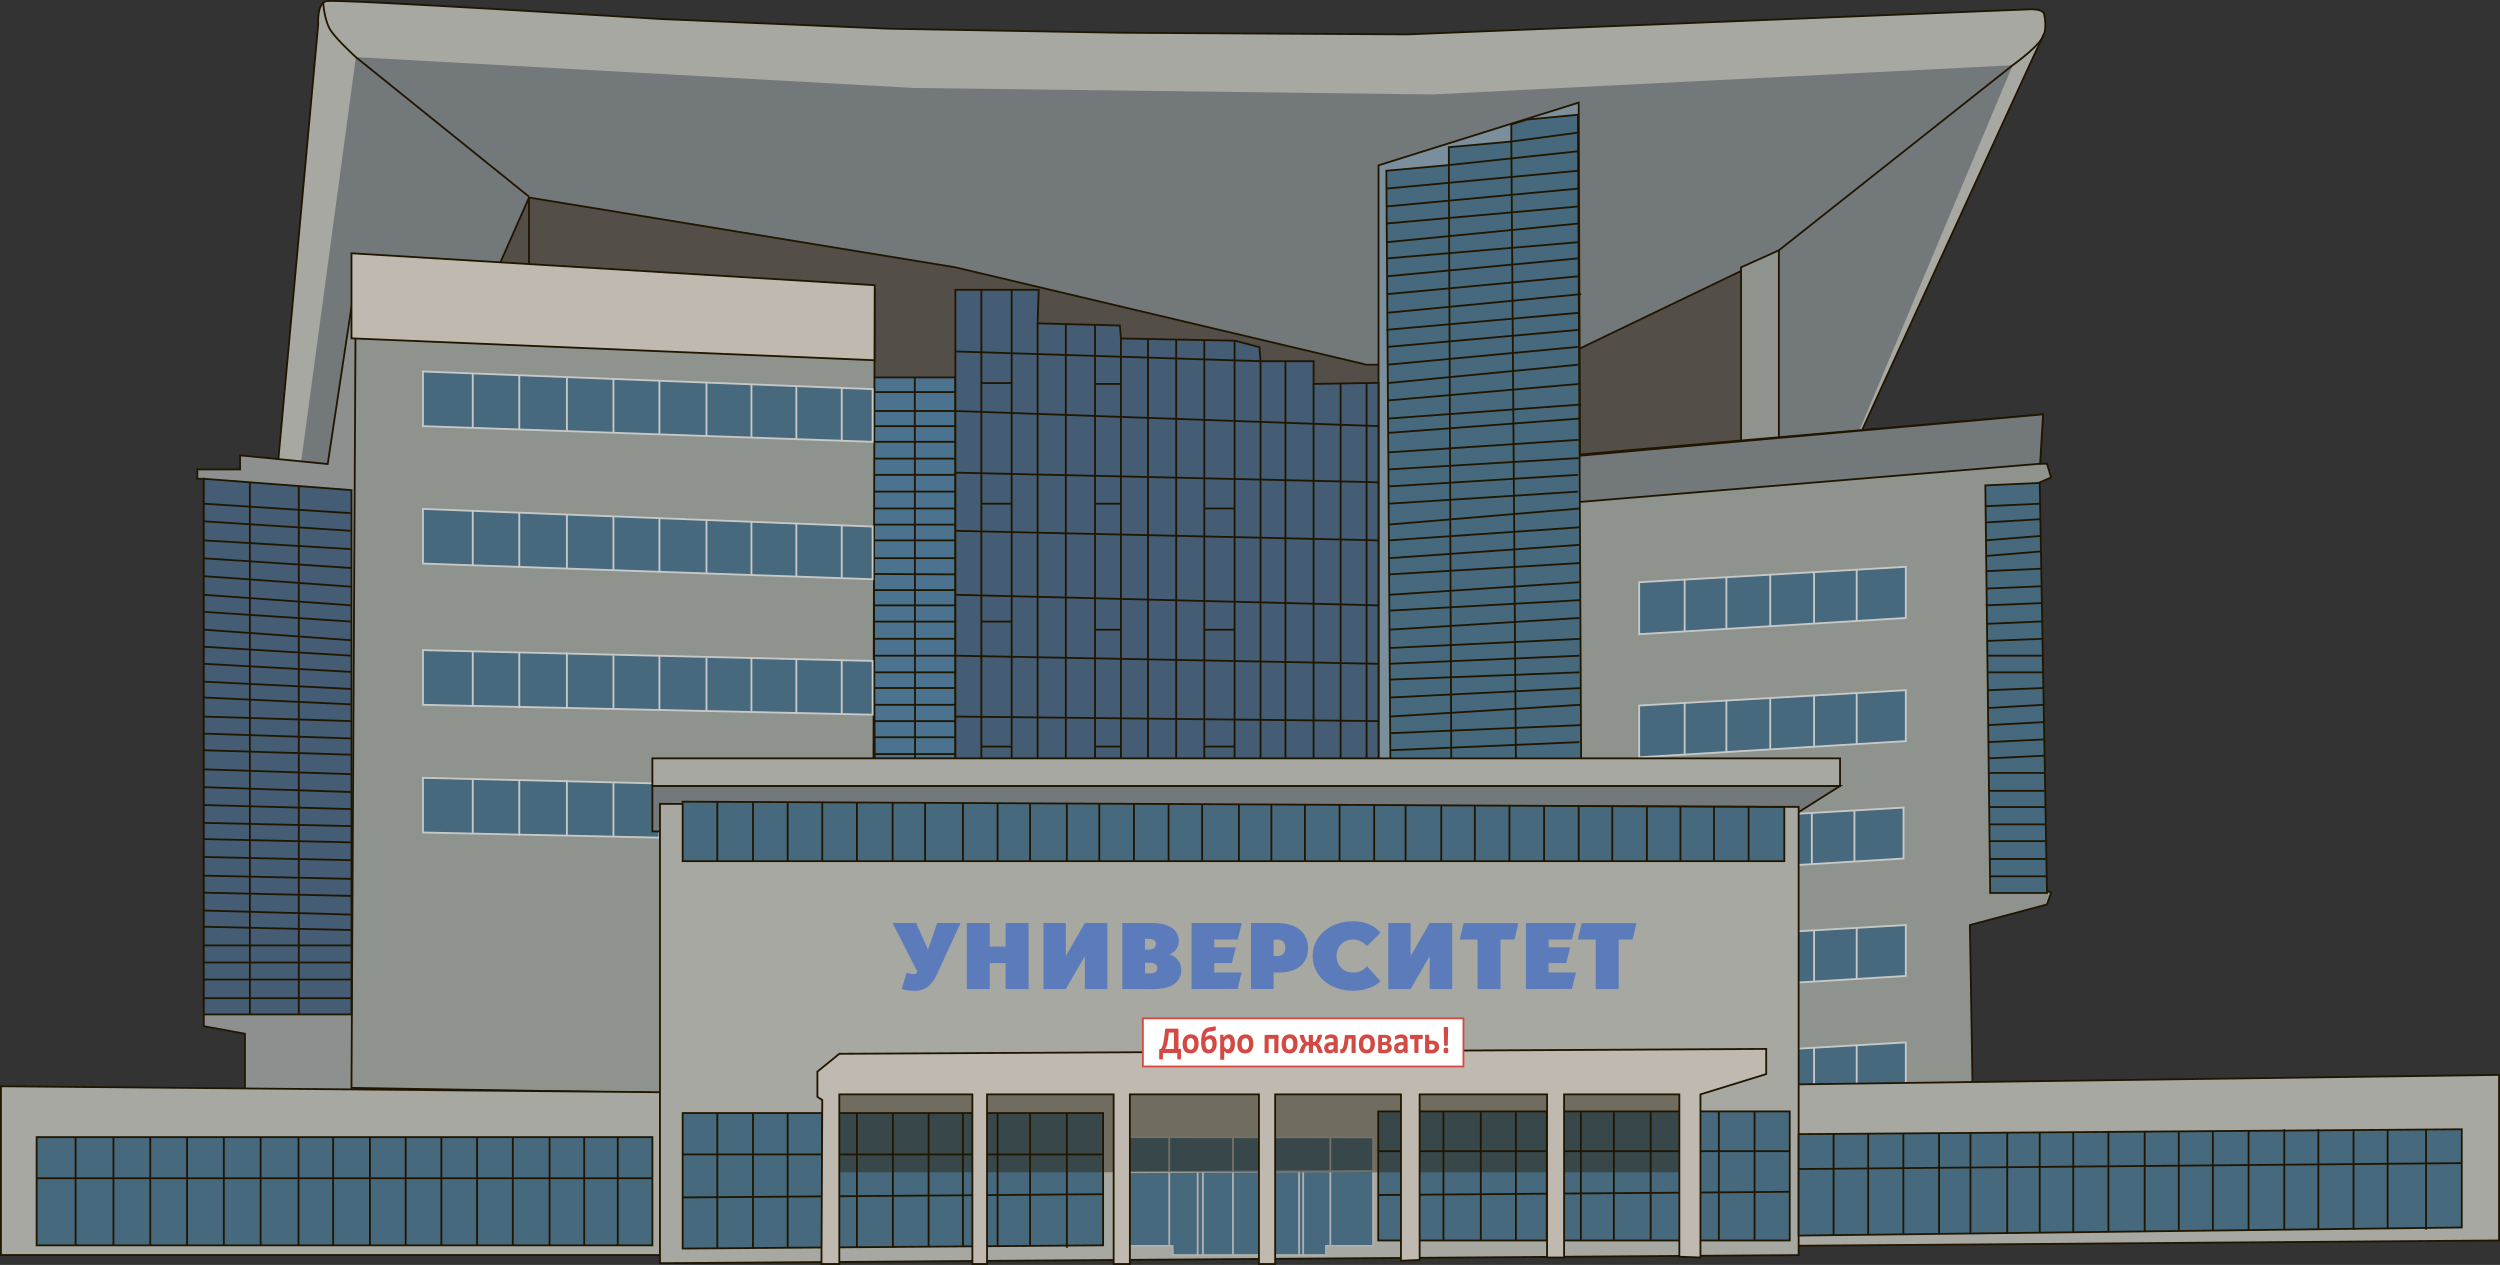 <svg xmlns="http://www.w3.org/2000/svg" viewBox="0 0 1369 692.67"><rect x="0" y="0" width="1369" height="692.67" fill="#333333" stroke="none"/><defs><style>.cls-1{fill:#a7a8a1;}.cls-1,.cls-10,.cls-11,.cls-12,.cls-13,.cls-3,.cls-4,.cls-5,.cls-6,.cls-7,.cls-8,.cls-9{stroke:#201600;}.cls-1,.cls-10,.cls-11,.cls-12,.cls-13,.cls-14,.cls-15,.cls-18,.cls-3,.cls-4,.cls-5,.cls-6,.cls-7,.cls-8,.cls-9{stroke-miterlimit:10;}.cls-10,.cls-2{fill:#73797b;}.cls-3{fill:none;}.cls-4{fill:#534f48;}.cls-5{fill:#8f938d;}.cls-6{fill:#8e9090;}.cls-7{fill:#4b738f;}.cls-8{fill:#7b8e9c;}.cls-9{fill:#c0b9af;}.cls-11{fill:#445c74;}.cls-12,.cls-18{fill:#fff;}.cls-13,.cls-14,.cls-15{fill:#47697d;}.cls-14{stroke:#c9c8c8;}.cls-15{stroke:#afafaf;}.cls-16{fill:#201600;opacity:0.41;}.cls-17{fill:#5b7bbb;}.cls-18{stroke:#d24a43;}.cls-19{fill:#d24a43;}</style></defs><g id="Слой_2" data-name="Слой 2"><g id="крыша"><path class="cls-1" d="M151.46,262.17,174.28,13.06S173.39,1.94,178.72.61,361.1,10.39,361.1,10.39l125.62,5.33,127.11,2.22,156.89.89L1112.5,5.06s5.78,0,6.67,2.22,1.33,9.33,0,11.55-116.45,253.69-116.45,253.69L577.83,331.58Z"/><polygon class="cls-2" points="194.87 31.28 163.39 264.11 568.2 354.17 1002.72 272.52 1102.16 35.72 784.5 51.72 500.5 48.17 194.87 31.28"/><path class="cls-3" d="M289.69,107.72,194.87,31.28s-9.33-8.45-13.33-13.93S177,1.54,177,1.54"/><path class="cls-3" d="M974.13,137.06l128-101.34s16.17-11.54,17-16.89"/></g><g id="стены1"><polygon class="cls-4" points="756.65 199.72 748.35 199.72 523.17 146.39 289.69 108.17 261.83 171.28 297.98 240.49 557.54 253.94 754.87 258.83 756.65 199.72"/><line class="cls-4" x1="289.69" y1="108.17" x2="289.69" y2="204.5"/><polygon class="cls-4" points="957.54 146.39 856.8 194.83 856.8 257.06 957.54 250.83 957.54 146.39"/><polygon class="cls-5" points="974.13 137.06 953.39 146.39 953.39 253.94 974.13 253.94 974.13 137.06"/><polygon class="cls-6" points="194.87 152.17 179.46 254.09 131.46 249.35 131.46 257.06 108.06 257.06 108.06 262.17 111.59 262.17 111.59 561.94 134.13 566.09 134.13 604.91 194.87 603.72 194.87 152.17"/><polygon class="cls-7" points="477.83 206.69 523.17 206.69 523.17 418.83 479.02 418.83 477.83 206.69"/><line class="cls-3" x1="477.88" y1="214.69" x2="523.17" y2="214.69"/><line class="cls-3" x1="523.17" y1="225.06" x2="477.94" y2="225.06"/><line class="cls-3" x1="477.83" y1="233.35" x2="523.17" y2="233.35"/><line class="cls-3" x1="477.83" y1="241.94" x2="523.17" y2="241.94"/><line class="cls-3" x1="477.83" y1="251.13" x2="523.17" y2="251.13"/><line class="cls-3" x1="523.17" y1="260.02" x2="477.83" y2="260.02"/><line class="cls-3" x1="523.17" y1="269.2" x2="478.18" y2="269.2"/><line class="cls-3" x1="477.83" y1="278.44" x2="523.17" y2="278.44"/><line class="cls-3" x1="523.17" y1="287.28" x2="478.28" y2="287.28"/><line class="cls-3" x1="523.17" y1="295.91" x2="477.83" y2="295.91"/><line class="cls-3" x1="523.17" y1="305.65" x2="478.18" y2="305.65"/><line class="cls-3" x1="523.17" y1="314.54" x2="478.18" y2="314.3"/><line class="cls-3" x1="523.17" y1="323.13" x2="478.48" y2="323.13"/><line class="cls-3" x1="523.17" y1="331.5" x2="478.48" y2="331.5"/><line class="cls-3" x1="523.17" y1="340.39" x2="478.48" y2="340.39"/><line class="cls-3" x1="523.17" y1="349.8" x2="478.63" y2="349.8"/><line class="cls-3" x1="523.17" y1="359.06" x2="478.68" y2="359.06"/><line class="cls-3" x1="523.17" y1="368.17" x2="478.18" y2="368.17"/><line class="cls-3" x1="523.17" y1="376.76" x2="478.78" y2="376.76"/><line class="cls-3" x1="523.17" y1="385.94" x2="478.83" y2="385.94"/><line class="cls-3" x1="523.17" y1="394.89" x2="478.88" y2="394.89"/><line class="cls-3" x1="523.17" y1="403.72" x2="478.93" y2="403.72"/><line class="cls-3" x1="523.17" y1="412.91" x2="478.99" y2="412.91"/><line class="cls-3" x1="500.93" y1="206.69" x2="501.08" y2="418.83"/><polygon class="cls-8" points="754.87 90.54 864.5 56.17 865.83 423.28 754.87 423.28 754.87 90.54"/></g><g id="стены_2" data-name="стены 2"><polygon class="cls-5" points="194.87 146.39 478.99 158.69 477.83 600.35 192.47 595.72 194.87 146.39"/><polygon class="cls-9" points="478.99 156.17 192.47 138.69 192.47 185.28 478.88 197.27 478.99 156.17"/><polygon class="cls-5" points="1118.8 226.89 842.28 250.83 842.28 620.61 1080.5 615.28 1078.72 506.54 1120.94 495.28 1123.17 488.98 1109.83 481.06 1105.25 269.2 1123.17 261.47 1120.94 253.94 1117.16 253.94 1118.8 226.89"/><polygon class="cls-10" points="1117.16 253.94 1118.8 226.89 821.91 253.38 821.91 278.44 1117.16 253.94"/></g><g id="Стекло"><path class="cls-11" d="M111.59,262.17l25.24,1.94,55.65,4.28V555.5H111.59Z"/><line class="cls-11" x1="136.83" y1="264.11" x2="136.83" y2="555.5"/><line class="cls-11" x1="163.62" y1="266.17" x2="163.62" y2="555.5"/><line class="cls-11" x1="111.59" y1="275.83" x2="192.48" y2="281.05"/><line class="cls-11" x1="111.59" y1="285.47" x2="192.48" y2="290.69"/><line class="cls-11" x1="111.59" y1="295.91" x2="192.48" y2="300.72"/><line class="cls-11" x1="111.59" y1="305.72" x2="192.48" y2="311.06"/><line class="cls-11" x1="111.59" y1="315.5" x2="192.48" y2="321.28"/><line class="cls-11" x1="111.59" y1="325.72" x2="192.48" y2="331.5"/><line class="cls-11" x1="111.59" y1="335.06" x2="192.48" y2="340.39"/><line class="cls-11" x1="111.59" y1="344.83" x2="192.48" y2="350.61"/><line class="cls-11" x1="111.59" y1="354.17" x2="192.48" y2="359.06"/><line class="cls-11" x1="111.59" y1="363.5" x2="192.48" y2="367.95"/><line class="cls-11" x1="111.59" y1="373.28" x2="192.48" y2="377.28"/><line class="cls-11" x1="111.59" y1="381.95" x2="192.48" y2="385.72"/><line class="cls-11" x1="111.59" y1="392.39" x2="192.48" y2="394.89"/><line class="cls-11" x1="111.59" y1="401.72" x2="192.48" y2="404.39"/><line class="cls-11" x1="111.59" y1="410.84" x2="192.48" y2="413.28"/><line class="cls-11" x1="111.59" y1="421.28" x2="192.48" y2="423.95"/><line class="cls-11" x1="111.59" y1="431.06" x2="192.48" y2="433.72"/><line class="cls-11" x1="111.59" y1="440.83" x2="192.48" y2="443.06"/><line class="cls-11" x1="111.59" y1="450.61" x2="192.48" y2="452.39"/><line class="cls-11" x1="111.59" y1="459.5" x2="192.48" y2="461.28"/><line class="cls-11" x1="111.59" y1="469.28" x2="192.48" y2="471.06"/><line class="cls-11" x1="111.59" y1="479.5" x2="192.48" y2="481.28"/><line class="cls-11" x1="111.59" y1="488.83" x2="192.48" y2="490.61"/><line class="cls-11" x1="111.59" y1="498.61" x2="192.48" y2="500.83"/><line class="cls-11" x1="111.59" y1="507.5" x2="192.48" y2="509.28"/><line class="cls-11" x1="111.59" y1="517.72" x2="192.48" y2="517.72"/><line class="cls-11" x1="111.59" y1="527.06" x2="192.48" y2="527.06"/><line class="cls-11" x1="111.59" y1="536.39" x2="192.48" y2="536.39"/><line class="cls-11" x1="111.59" y1="546.61" x2="192.48" y2="546.61"/><polygon class="cls-11" points="523.17 158.69 523.17 418.83 754.87 418.83 754.87 209.65 719.32 210.24 719.32 197.8 690.28 197.8 689.68 190.09 676.06 186.54 613.83 185.35 613.24 178.24 568.2 177.06 568.8 158.69 523.17 158.69"/><line class="cls-3" x1="537.39" y1="158.69" x2="537.39" y2="418.83"/><line class="cls-3" x1="553.98" y1="418.83" x2="553.98" y2="158.69"/><line class="cls-3" x1="568.2" y1="177.06" x2="568.2" y2="418.83"/><line class="cls-3" x1="583.63" y1="177.46" x2="583.63" y2="418.83"/><line class="cls-3" x1="599.64" y1="177.88" x2="599.64" y2="418.83"/><line class="cls-3" x1="613.83" y1="185.35" x2="613.83" y2="418.83"/><line class="cls-3" x1="628.65" y1="185.63" x2="628.65" y2="418.83"/><line class="cls-3" x1="644.08" y1="185.93" x2="644.08" y2="418.83"/><line class="cls-3" x1="659.48" y1="186.22" x2="659.48" y2="418.83"/><line class="cls-3" x1="676.06" y1="186.54" x2="676.06" y2="418.83"/><line class="cls-3" x1="703.91" y1="197.8" x2="703.91" y2="418.83"/><line class="cls-3" x1="719.31" y1="210.24" x2="719.31" y2="418.83"/><line class="cls-3" x1="734.13" y1="210.24" x2="734.13" y2="418.83"/><line class="cls-3" x1="748.35" y1="209.76" x2="748.35" y2="418.83"/><polyline class="cls-3" points="523.17 192.46 690.28 197.8 690.28 418.83"/><line class="cls-3" x1="754.87" y1="233.35" x2="523.17" y2="225.06"/><line class="cls-3" x1="523.17" y1="258.83" x2="754.87" y2="264.11"/><line class="cls-3" x1="523.17" y1="290.69" x2="754.87" y2="295.91"/><line class="cls-3" x1="754.87" y1="331.5" x2="523.17" y2="325.72"/><line class="cls-3" x1="523.17" y1="359.06" x2="754.87" y2="363.5"/><line class="cls-3" x1="523.17" y1="392.39" x2="754.87" y2="394.89"/><line class="cls-12" x1="537.39" y1="209.76" x2="553.98" y2="209.76"/><line class="cls-12" x1="599.64" y1="210.24" x2="613.83" y2="210.24"/><line class="cls-12" x1="537.39" y1="275.83" x2="553.98" y2="275.83"/><line class="cls-12" x1="599.64" y1="275.83" x2="613.83" y2="275.83"/><line class="cls-12" x1="659.48" y1="278.44" x2="676.06" y2="278.44"/><line class="cls-12" x1="537.39" y1="340.39" x2="553.98" y2="340.39"/><line class="cls-12" x1="599.64" y1="344.83" x2="613.83" y2="344.83"/><line class="cls-12" x1="659.48" y1="344.83" x2="676.06" y2="344.83"/><line class="cls-12" x1="537.39" y1="408.83" x2="553.98" y2="408.83"/><line class="cls-12" x1="599.64" y1="408.83" x2="613.83" y2="408.83"/><line class="cls-12" x1="659.48" y1="408.83" x2="676.06" y2="408.83"/><polygon class="cls-13" points="761.39 418.83 759.17 93.5 793.39 90.39 793.39 80.61 827.61 77.5 827.61 68.17 836.06 65.5 864.06 62.83 865.83 418.83 794.72 418.83 761.39 418.83"/><polyline class="cls-3" points="864.1 72.61 827.61 77.5 830.11 418.83"/><polyline class="cls-3" points="864.1 82.83 793.39 90.39 794.72 418.83"/><line class="cls-3" x1="864.1" y1="93.5" x2="759.17" y2="103.28"/><line class="cls-3" x1="759.17" y1="113.06" x2="864.1" y2="103.28"/><line class="cls-3" x1="864.1" y1="113.06" x2="759.17" y2="122.39"/><line class="cls-3" x1="759.43" y1="132.61" x2="864.35" y2="122.39"/><line class="cls-3" x1="864.4" y1="132.61" x2="759.49" y2="141.5"/><line class="cls-3" x1="759.56" y1="151.28" x2="864.1" y2="141.5"/><line class="cls-3" x1="864.5" y1="151.28" x2="759.63" y2="161.06"/><line class="cls-3" x1="759.63" y1="171.28" x2="865.83" y2="161.06"/><line class="cls-3" x1="864.6" y1="171.28" x2="759.17" y2="180.61"/><line class="cls-3" x1="759.83" y1="189.95" x2="864.64" y2="180.61"/><line class="cls-3" x1="864.1" y1="189.95" x2="759.63" y2="199.72"/><line class="cls-3" x1="759.96" y1="209.76" x2="864.1" y2="199.72"/><line class="cls-3" x1="864.5" y1="210.24" x2="760.03" y2="219.28"/><line class="cls-3" x1="760.09" y1="229.2" x2="865.83" y2="221.5"/><line class="cls-3" x1="864.89" y1="229.2" x2="760.15" y2="237.06"/><line class="cls-3" x1="760.22" y1="247.72" x2="864.5" y2="240.83"/><line class="cls-3" x1="864.5" y1="250.83" x2="760.28" y2="257.06"/><line class="cls-3" x1="760.03" y1="266.39" x2="864.1" y2="260.02"/><line class="cls-3" x1="864.1" y1="269.2" x2="760.41" y2="275.83"/><line class="cls-3" x1="760.03" y1="287.28" x2="865.13" y2="278.44"/><line class="cls-3" x1="864.89" y1="288.76" x2="760.55" y2="295.91"/><line class="cls-3" x1="760.55" y1="305.65" x2="864.89" y2="298.36"/><line class="cls-3" x1="865.28" y1="308.31" x2="760.68" y2="314.54"/><line class="cls-3" x1="760.75" y1="325.72" x2="864.89" y2="318.83"/><line class="cls-3" x1="760.81" y1="334.39" x2="865.38" y2="328.61"/><line class="cls-3" x1="760.55" y1="344.83" x2="864.89" y2="338.39"/><line class="cls-3" x1="865.83" y1="349.8" x2="760.95" y2="354.84"/><line class="cls-3" x1="760.55" y1="363.5" x2="864.89" y2="359.06"/><line class="cls-3" x1="760.55" y1="372.17" x2="864.89" y2="368.17"/><line class="cls-3" x1="761.14" y1="381.95" x2="865.83" y2="376.76"/><line class="cls-3" x1="760.95" y1="392.39" x2="865.38" y2="385.94"/><line class="cls-3" x1="761.27" y1="401.5" x2="865.83" y2="397.06"/><line class="cls-3" x1="761.33" y1="410.84" x2="864.89" y2="406.39"/><polygon class="cls-13" points="1087.17 265.8 1089.83 488.98 1120.94 488.98 1116.96 264.46 1087.17 265.8"/><line class="cls-3" x1="1087.17" y1="277.2" x2="1117.16" y2="275.83"/><line class="cls-3" x1="1117.31" y1="284.31" x2="1087.41" y2="286.09"/><line class="cls-3" x1="1087.17" y1="295.91" x2="1117.16" y2="293.5"/><line class="cls-3" x1="1117.16" y1="302" x2="1087.41" y2="304.46"/><line class="cls-3" x1="1087.41" y1="312.76" x2="1117.79" y2="311.43"/><line class="cls-3" x1="1087.84" y1="322.28" x2="1117.79" y2="321.06"/><line class="cls-3" x1="1087.41" y1="331.5" x2="1118.13" y2="330.24"/><line class="cls-3" x1="1087.84" y1="341.61" x2="1118.13" y2="340.31"/><line class="cls-3" x1="1088.18" y1="350.98" x2="1118.47" y2="349.8"/><line class="cls-3" x1="1088.18" y1="359.06" x2="1118.64" y2="359.06"/><line class="cls-3" x1="1088.18" y1="368.17" x2="1118.8" y2="368.17"/><line class="cls-3" x1="1088.51" y1="377.95" x2="1118.95" y2="376.76"/><line class="cls-3" x1="1088.51" y1="387.72" x2="1118.95" y2="385.94"/><line class="cls-3" x1="1088.73" y1="397.06" x2="1119.28" y2="395.43"/><line class="cls-3" x1="1088.51" y1="406.39" x2="1119.28" y2="404.91"/><line class="cls-3" x1="1088.95" y1="415.28" x2="1119.61" y2="413.8"/><line class="cls-3" x1="1089.05" y1="423.28" x2="1119.61" y2="423.28"/><line class="cls-3" x1="1089.05" y1="433.06" x2="1119.61" y2="433.06"/><line class="cls-3" x1="1089.27" y1="441.95" x2="1120.11" y2="441.95"/><line class="cls-3" x1="1089.38" y1="451.43" x2="1120.28" y2="451.43"/><line class="cls-3" x1="1089.49" y1="460.61" x2="1120.11" y2="460.61"/><line class="cls-3" x1="1089.61" y1="470.39" x2="1120.28" y2="470.39"/><line class="cls-3" x1="1089.72" y1="479.87" x2="1120.78" y2="479.87"/><polygon class="cls-14" points="897.61 318.83 922.52 317.39 1043.61 310.39 1043.61 338.39 897.61 347.28 897.61 318.83"/><line class="cls-14" x1="922.52" y1="317.39" x2="922.52" y2="345.76"/><line class="cls-14" x1="945.37" y1="316.07" x2="945.37" y2="344.37"/><line class="cls-14" x1="969.38" y1="314.68" x2="969.38" y2="342.91"/><line class="cls-14" x1="993.39" y1="313.29" x2="993.39" y2="341.45"/><line class="cls-14" x1="1016.72" y1="311.94" x2="1016.72" y2="340.03"/><polygon class="cls-14" points="897.61 386.36 922.52 384.92 1043.61 377.95 1043.61 405.83 897.61 414.69 897.61 386.36"/><line class="cls-14" x1="922.52" y1="384.92" x2="922.52" y2="413.18"/><line class="cls-14" x1="945.37" y1="383.61" x2="945.37" y2="411.79"/><line class="cls-14" x1="969.38" y1="382.22" x2="969.38" y2="410.34"/><line class="cls-14" x1="993.39" y1="380.84" x2="993.39" y2="408.88"/><line class="cls-14" x1="1016.72" y1="379.5" x2="1016.72" y2="407.47"/><polygon class="cls-14" points="896.38 450.65 921.29 449.22 1042.38 442.24 1042.38 470.13 896.38 478.98 896.38 450.65"/><line class="cls-14" x1="921.29" y1="449.22" x2="921.29" y2="477.47"/><line class="cls-14" x1="944.14" y1="447.9" x2="944.14" y2="476.09"/><line class="cls-14" x1="968.15" y1="446.52" x2="968.15" y2="474.63"/><line class="cls-14" x1="992.16" y1="445.14" x2="992.16" y2="473.18"/><line class="cls-14" x1="1015.49" y1="443.79" x2="1015.49" y2="471.76"/><polygon class="cls-14" points="897.61 514.95 922.52 513.51 1043.61 506.54 1043.61 534.43 897.61 543.28 897.61 514.95"/><line class="cls-14" x1="922.52" y1="513.51" x2="922.52" y2="541.77"/><line class="cls-14" x1="945.37" y1="512.2" x2="945.37" y2="540.38"/><line class="cls-14" x1="969.38" y1="510.81" x2="969.38" y2="538.93"/><line class="cls-14" x1="993.39" y1="509.43" x2="993.39" y2="537.47"/><line class="cls-14" x1="1016.72" y1="508.09" x2="1016.72" y2="536.06"/><polygon class="cls-14" points="897.61 579.24 922.52 577.81 1043.61 570.83 1043.61 598.72 897.61 607.57 897.61 579.24"/><line class="cls-14" x1="922.52" y1="577.81" x2="922.52" y2="606.06"/><line class="cls-14" x1="945.37" y1="576.49" x2="945.37" y2="604.68"/><line class="cls-14" x1="969.38" y1="575.11" x2="969.38" y2="603.22"/><line class="cls-14" x1="993.39" y1="573.73" x2="993.39" y2="601.77"/><line class="cls-14" x1="1016.72" y1="572.38" x2="1016.72" y2="600.35"/><polygon class="cls-14" points="231.61 203.43 477.83 213.09 477.83 241.94 231.61 233.35 231.61 203.43"/><line class="cls-14" x1="258.87" y1="204.5" x2="258.87" y2="234.3"/><line class="cls-14" x1="284.36" y1="205.5" x2="284.36" y2="235.19"/><line class="cls-14" x1="310.43" y1="206.69" x2="310.43" y2="236.1"/><line class="cls-14" x1="335.92" y1="207.52" x2="335.92" y2="236.99"/><line class="cls-14" x1="361.1" y1="208.51" x2="361.1" y2="237.87"/><line class="cls-14" x1="386.87" y1="209.76" x2="386.87" y2="238.77"/><line class="cls-14" x1="411.49" y1="210.48" x2="411.49" y2="239.63"/><line class="cls-14" x1="436.08" y1="211.45" x2="436.08" y2="240.49"/><line class="cls-14" x1="460.94" y1="212.42" x2="460.94" y2="241.35"/><polygon class="cls-14" points="231.61 278.69 477.83 288.35 477.83 317.2 231.61 308.61 231.61 278.69"/><line class="cls-14" x1="258.87" y1="279.75" x2="258.87" y2="309.56"/><line class="cls-14" x1="284.36" y1="280.76" x2="284.36" y2="310.45"/><line class="cls-14" x1="310.43" y1="281.94" x2="310.43" y2="311.36"/><line class="cls-14" x1="335.92" y1="282.78" x2="335.92" y2="312.25"/><line class="cls-14" x1="361.1" y1="283.77" x2="361.1" y2="313.13"/><line class="cls-14" x1="386.87" y1="285.02" x2="386.87" y2="314.03"/><line class="cls-14" x1="411.49" y1="285.74" x2="411.49" y2="314.89"/><line class="cls-14" x1="436.08" y1="286.71" x2="436.08" y2="315.75"/><line class="cls-14" x1="460.94" y1="287.68" x2="460.94" y2="316.61"/><polygon class="cls-14" points="231.61 356.02 477.83 361.94 477.83 391.36 231.61 385.95 231.61 356.02"/><line class="cls-14" x1="258.87" y1="357.09" x2="258.87" y2="386.9"/><line class="cls-14" x1="284.36" y1="357.09" x2="284.36" y2="387.79"/><line class="cls-14" x1="310.43" y1="357.28" x2="310.43" y2="387.79"/><line class="cls-14" x1="335.92" y1="358.96" x2="335.92" y2="388.43"/><line class="cls-14" x1="361.1" y1="359.01" x2="361.1" y2="388.37"/><line class="cls-14" x1="386.87" y1="360.33" x2="386.87" y2="389.34"/><line class="cls-14" x1="411.49" y1="360.26" x2="411.49" y2="389.41"/><line class="cls-14" x1="436.08" y1="361.26" x2="436.08" y2="390.3"/><line class="cls-14" x1="460.94" y1="361.28" x2="460.94" y2="391.22"/><polygon class="cls-14" points="231.61 425.94 477.83 431.86 477.83 461.28 231.61 455.86 231.61 425.94"/><line class="cls-14" x1="258.87" y1="427" x2="258.87" y2="456.81"/><line class="cls-14" x1="284.36" y1="427" x2="284.36" y2="457.7"/><line class="cls-14" x1="310.43" y1="427.2" x2="310.43" y2="457.7"/><line class="cls-14" x1="335.92" y1="428.87" x2="335.92" y2="458.34"/><line class="cls-14" x1="361.1" y1="428.93" x2="361.1" y2="458.29"/><line class="cls-14" x1="386.87" y1="430.24" x2="386.87" y2="459.26"/><line class="cls-14" x1="411.49" y1="430.18" x2="411.49" y2="459.32"/><line class="cls-14" x1="436.08" y1="431.18" x2="436.08" y2="460.22"/><line class="cls-14" x1="460.94" y1="431.19" x2="460.94" y2="461.14"/></g><g id="холл"><polygon class="cls-1" points="0.5 594.83 392.8 598.39 392.8 687.28 0.5 687.28 0.5 594.83"/><polygon class="cls-1" points="1368.5 588.61 974.13 593.94 974.13 682.25 1368.5 679.28 1368.5 588.61"/></g><g id="крыльцо"><polygon class="cls-10" points="357.24 455.28 357.24 430.39 1007.61 430.39 966.72 456.21 357.24 455.28"/><polygon class="cls-1" points="361.39 440.19 361.39 691.72 984.94 687.28 984.94 441.85 361.39 440.19"/><rect class="cls-1" x="357.24" y="415.28" width="650.37" height="15.11"/></g><g id="холл-стекло"><polygon class="cls-13" points="373.83 438.98 977.09 441.94 977.09 471.57 373.83 471.57 373.83 438.98"/><line class="cls-13" x1="392.8" y1="438.98" x2="392.8" y2="471.57"/><line class="cls-13" x1="412.35" y1="438.98" x2="412.35" y2="471.57"/><line class="cls-13" x1="431.32" y1="439.26" x2="431.32" y2="471.57"/><line class="cls-13" x1="450.28" y1="438.98" x2="450.28" y2="471.57"/><line class="cls-13" x1="469.24" y1="439.45" x2="469.24" y2="471.57"/><line class="cls-13" x1="488.8" y1="439.55" x2="488.8" y2="471.57"/><line class="cls-13" x1="506.58" y1="439.63" x2="506.58" y2="471.57"/><line class="cls-13" x1="527.31" y1="439.55" x2="527.31" y2="471.57"/><line class="cls-13" x1="546.28" y1="439.83" x2="546.28" y2="471.57"/><line class="cls-13" x1="564.06" y1="439.92" x2="564.06" y2="471.57"/><line class="cls-13" x1="584.2" y1="440.01" x2="584.2" y2="471.57"/><line class="cls-13" x1="601.98" y1="440.1" x2="601.98" y2="471.57"/><line class="cls-13" x1="620.95" y1="440.2" x2="620.95" y2="471.57"/><line class="cls-13" x1="639.91" y1="440.29" x2="639.91" y2="471.57"/><line class="cls-13" x1="658.28" y1="440.38" x2="658.28" y2="471.57"/><line class="cls-13" x1="678.43" y1="440.48" x2="678.43" y2="471.57"/><line class="cls-13" x1="696.2" y1="440.2" x2="696.2" y2="471.57"/><line class="cls-13" x1="714.57" y1="440.66" x2="714.57" y2="471.57"/><line class="cls-13" x1="733.54" y1="440.2" x2="733.54" y2="471.57"/><line class="cls-13" x1="752.5" y1="440.84" x2="752.5" y2="471.57"/><line class="cls-13" x1="769.69" y1="440.93" x2="769.69" y2="471.57"/><line class="cls-13" x1="789.24" y1="441.02" x2="789.24" y2="471.57"/><line class="cls-13" x1="807.61" y1="441.11" x2="807.61" y2="471.57"/><line class="cls-13" x1="826.57" y1="440.84" x2="826.57" y2="471.57"/><line class="cls-13" x1="845.54" y1="440.84" x2="845.54" y2="471.57"/><line class="cls-13" x1="864.5" y1="441.39" x2="864.5" y2="471.57"/><line class="cls-13" x1="882.87" y1="441.48" x2="882.87" y2="471.57"/><line class="cls-13" x1="901.83" y1="441.39" x2="901.83" y2="471.57"/><line class="cls-13" x1="920.21" y1="441.66" x2="920.21" y2="471.57"/><line class="cls-13" x1="938.58" y1="441.76" x2="938.58" y2="471.57"/><line class="cls-13" x1="957.54" y1="441.85" x2="957.54" y2="471.57"/><rect class="cls-13" x="20.06" y="622.69" width="337.19" height="59.26"/><line class="cls-3" x1="41.39" y1="622.69" x2="41.39" y2="681.94"/><line class="cls-3" x1="62.13" y1="622.69" x2="62.13" y2="681.94"/><line class="cls-3" x1="82.28" y1="622.69" x2="82.28" y2="681.94"/><line class="cls-3" x1="102.43" y1="622.69" x2="102.43" y2="681.94"/><line class="cls-3" x1="122.57" y1="622.69" x2="122.57" y2="681.94"/><line class="cls-3" x1="142.72" y1="622.69" x2="142.72" y2="681.94"/><line class="cls-3" x1="163.46" y1="622.69" x2="163.46" y2="681.94"/><line class="cls-3" x1="182.43" y1="622.69" x2="182.43" y2="681.94"/><line class="cls-3" x1="202.57" y1="622.69" x2="202.57" y2="681.94"/><line class="cls-3" x1="222.13" y1="622.69" x2="222.13" y2="681.94"/><line class="cls-3" x1="241.69" y1="622.69" x2="241.69" y2="681.94"/><line class="cls-3" x1="261.24" y1="622.69" x2="261.24" y2="681.94"/><line class="cls-3" x1="280.8" y1="622.69" x2="280.8" y2="681.94"/><line class="cls-3" x1="300.94" y1="622.69" x2="300.94" y2="681.94"/><line class="cls-3" x1="319.91" y1="622.69" x2="319.91" y2="681.94"/><line class="cls-3" x1="338.28" y1="622.69" x2="338.28" y2="681.94"/><line class="cls-3" x1="357.24" y1="645.2" x2="20.06" y2="645.2"/><polygon class="cls-13" points="373.83 609.5 604.06 609.5 604.06 681.94 373.83 683.72 373.83 609.5"/><line class="cls-13" x1="392.8" y1="609.5" x2="392.8" y2="683.72"/><line class="cls-13" x1="412.35" y1="609.5" x2="412.35" y2="683.72"/><line class="cls-13" x1="431.32" y1="609.5" x2="431.32" y2="683.28"/><line class="cls-13" x1="450.28" y1="609.5" x2="450.28" y2="683.72"/><line class="cls-13" x1="469.24" y1="609.5" x2="469.24" y2="682.99"/><line class="cls-13" x1="488.94" y1="609.5" x2="488.94" y2="683.28"/><line class="cls-13" x1="508.5" y1="609.5" x2="508.5" y2="682.68"/><line class="cls-13" x1="527.31" y1="609.5" x2="527.31" y2="682.54"/><line class="cls-13" x1="546.28" y1="609.5" x2="546.28" y2="682.68"/><line class="cls-13" x1="564.06" y1="609.5" x2="564.06" y2="682.25"/><line class="cls-13" x1="584.2" y1="609.5" x2="584.2" y2="683.28"/><line class="cls-13" x1="604.06" y1="632.17" x2="373.83" y2="632.17"/><line class="cls-13" x1="373.83" y1="655.72" x2="604.06" y2="653.94"/><rect class="cls-13" x="754.72" y="608.61" width="225.33" height="70.67"/><line class="cls-13" x1="754.72" y1="630.39" x2="980.06" y2="630.39"/><line class="cls-13" x1="754.72" y1="654.39" x2="980.06" y2="652.61"/><line class="cls-13" x1="790.43" y1="608.61" x2="790.43" y2="679.28"/><line class="cls-13" x1="771.76" y1="608.61" x2="771.76" y2="679.28"/><line class="cls-13" x1="810.87" y1="608.61" x2="810.87" y2="679.28"/><line class="cls-13" x1="830.11" y1="608.61" x2="830.11" y2="679.28"/><line class="cls-13" x1="847.02" y1="608.61" x2="847.02" y2="679.28"/><line class="cls-13" x1="865.69" y1="608.61" x2="865.69" y2="679.28"/><line class="cls-13" x1="883.76" y1="608.61" x2="883.76" y2="679.28"/><line class="cls-13" x1="903.91" y1="608.61" x2="903.91" y2="679.28"/><line class="cls-13" x1="928.2" y1="608.61" x2="928.2" y2="679.28"/><line class="cls-13" x1="941.24" y1="608.61" x2="941.24" y2="679.28"/><line class="cls-13" x1="960.8" y1="608.61" x2="960.8" y2="679.28"/><polygon class="cls-15" points="609.98 622.68 751.91 622.83 751.91 682.25 726.13 682.25 726.13 687.28 642.28 687.28 642.06 682.25 609.98 682.25 609.98 622.68"/><line class="cls-15" x1="609.98" y1="641.94" x2="751.91" y2="641.28"/><line class="cls-15" x1="640.28" y1="622.72" x2="640.28" y2="682.25"/><line class="cls-15" x1="675.17" y1="622.69" x2="675.17" y2="687.28"/><line class="cls-15" x1="695.39" y1="622.77" x2="695.39" y2="687.28"/><line class="cls-15" x1="728.5" y1="682.25" x2="728.5" y2="622.69"/><line class="cls-15" x1="711.39" y1="641.28" x2="711.39" y2="687.28"/><path class="cls-15" d="M713.61,641.46v45.82"/><line class="cls-15" x1="655.83" y1="641.94" x2="655.83" y2="687.28"/><line class="cls-15" x1="658.72" y1="641.46" x2="658.72" y2="687.28"/><polygon class="cls-13" points="1348.06 618.39 1348.06 672.17 984.94 676.61 984.94 621.06 1348.06 618.39"/><line class="cls-13" x1="1004.06" y1="676.38" x2="1004.06" y2="620.92"/><line class="cls-13" x1="1023.02" y1="620.78" x2="1023.02" y2="676.15"/><line class="cls-13" x1="1042.28" y1="620.63" x2="1042.28" y2="675.91"/><line class="cls-13" x1="1061.83" y1="620.49" x2="1061.83" y2="675.67"/><line class="cls-13" x1="1079.02" y1="620.92" x2="1079.02" y2="675.46"/><line class="cls-13" x1="1099.17" y1="620.22" x2="1099.17" y2="675.46"/><line class="cls-13" x1="1116.95" y1="620.09" x2="1116.95" y2="675"/><line class="cls-13" x1="1135.31" y1="619.95" x2="1135.31" y2="674.77"/><line class="cls-13" x1="1154.57" y1="619.81" x2="1154.57" y2="674.53"/><line class="cls-13" x1="1174.43" y1="619.66" x2="1174.43" y2="674.29"/><line class="cls-13" x1="1193.09" y1="619.53" x2="1193.09" y2="674.06"/><line class="cls-13" x1="1211.76" y1="619.39" x2="1211.76" y2="673.83"/><line class="cls-13" x1="1231.32" y1="619.25" x2="1231.32" y2="673.83"/><line class="cls-13" x1="1250.87" y1="618.39" x2="1250.87" y2="673.36"/><line class="cls-13" x1="1269.54" y1="618.39" x2="1269.54" y2="673.36"/><line class="cls-13" x1="1288.8" y1="618.39" x2="1288.8" y2="673.36"/><line class="cls-13" x1="1307.46" y1="618.39" x2="1307.46" y2="672.66"/><line class="cls-13" x1="1328.5" y1="618.39" x2="1328.5" y2="673.36"/><line class="cls-13" x1="984.94" y1="640.17" x2="1348.06" y2="636.91"/></g><g id="козырек"><rect class="cls-16" x="450.28" y="590.59" width="477.93" height="51.36"/><polygon class="cls-9" points="459.61 692.17 459.61 599.28 532.47 599.28 532.47 692.17 540.5 692.17 540.5 599.28 609.83 599.28 609.83 692.17 618.72 692.17 618.72 599.28 689.39 599.28 689.39 692.17 698.28 692.17 698.28 599.28 767.17 599.28 767.17 690.39 777.39 689.94 777.39 599.28 847.17 599.28 847.17 688.61 856.5 688.61 856.5 599.28 919.61 599.28 919.61 688.17 931.17 688.61 931.17 599.28 967.17 588.17 967.17 574.39 459.61 577.06 447.61 586.83 447.61 600.61 450.28 602.39 449.83 692.17 459.61 692.17"/><path class="cls-17" d="M513.21,505.45H526l-13,28.18a18.92,18.92,0,0,1-4.68,6.53,11.14,11.14,0,0,1-7.5,2.36,27.68,27.68,0,0,1-4.14-.26,18.88,18.88,0,0,1-2.89-.65l2.72-9.09a7.71,7.71,0,0,0,1.81.68,7.92,7.92,0,0,0,1.87.28c.95,0,1.55-.23,1.82-.68a1.42,1.42,0,0,0-.06-1.48L488.8,505.45h12.86L508.17,520Z"/><path class="cls-17" d="M529.42,541.61V505.45H542v12.91h8.67V505.45h12.58v36.16H550.66V527.4H542v14.21Z"/><path class="cls-17" d="M571.4,541.61V505.45h12.24v18.08l10.42-18.08h12.35v36.16H594.06V523.53l-10.42,18.08Z"/><path class="cls-17" d="M614.57,541.61V505.45h16.09a28.4,28.4,0,0,1,5.75.56,15.43,15.43,0,0,1,4.73,1.75,9.21,9.21,0,0,1,3.2,3.09,8.46,8.46,0,0,1,1.16,4.55,7.85,7.85,0,0,1-1.33,4.29,7.14,7.14,0,0,1-4,2.94,8.26,8.26,0,0,1,2.77,1.18,8.87,8.87,0,0,1,2.13,2,8.49,8.49,0,0,1,1.33,2.43,7.9,7.9,0,0,1,.45,2.56,10.29,10.29,0,0,1-1.16,5.08,9.25,9.25,0,0,1-3.28,3.36,14.92,14.92,0,0,1-5.07,1.86,35.41,35.41,0,0,1-6.52.55ZM627,514V520h1.53a5.74,5.74,0,0,0,3.45-.76,2.63,2.63,0,0,0,1-2.21,2.38,2.38,0,0,0-1.25-2.33,6.58,6.58,0,0,0-3-.63Zm0,13.16V533h2.26a6,6,0,0,0,3.52-.77,2.6,2.6,0,0,0,1-2.19,2.56,2.56,0,0,0-1-2,5.57,5.57,0,0,0-3.52-.85Z"/><path class="cls-17" d="M652.53,541.61V505.45H680l-2.21,9H664.93v4.32h11.79l-2.1,8.59h-9.69v5.17h15l-2.21,9Z"/><path class="cls-17" d="M685.05,541.61V505.45h14.56a22.5,22.5,0,0,1,7,1,15.68,15.68,0,0,1,5.25,2.81,12.19,12.19,0,0,1,3.28,4.29,12.94,12.94,0,0,1,1.13,5.45,15.93,15.93,0,0,1-.87,5.3,10.72,10.72,0,0,1-2.84,4.32,13.67,13.67,0,0,1-5.07,2.89,24.15,24.15,0,0,1-7.65,1.05h-2.38v9Zm12.4-27.12v9h1.87a4.91,4.91,0,0,0,3.32-1,5.6,5.6,0,0,0,0-7,5.06,5.06,0,0,0-3.32-1Z"/><path class="cls-17" d="M748.56,529.06l7.42,8.33a19.75,19.75,0,0,1-6.77,3.82,25.91,25.91,0,0,1-8.3,1.31,26.87,26.87,0,0,1-8.41-1.31,21.51,21.51,0,0,1-7-3.77,18.47,18.47,0,0,1-4.84-6,18.21,18.21,0,0,1,0-15.87,18.34,18.34,0,0,1,4.87-6,22.09,22.09,0,0,1,7-3.76,26.79,26.79,0,0,1,8.36-1.31,22,22,0,0,1,8.75,1.66,16.23,16.23,0,0,1,6.32,4.62L748.56,518a13.47,13.47,0,0,0-3.29-2.46,9,9,0,0,0-4.36-1.06,10.12,10.12,0,0,0-3.34.58,8.22,8.22,0,0,0-2.89,1.73,8.79,8.79,0,0,0-2,2.84,10.24,10.24,0,0,0,0,7.79,8.75,8.75,0,0,0,2,2.83,8.25,8.25,0,0,0,2.89,1.74,10.87,10.87,0,0,0,7.81-.33A8.69,8.69,0,0,0,748.56,529.06Z"/><path class="cls-17" d="M760.23,541.61V505.45h12.23v18.08l10.43-18.08h12.35v36.16H782.89V523.53l-10.43,18.08Z"/><path class="cls-17" d="M821.7,541.61H809.12V514.49h-9.8l2.15-9h30l-2.15,9H821.7Z"/><path class="cls-17" d="M835.58,541.61V505.45H863l-2.21,9H848v4.32h11.79l-2.1,8.59H848v5.17h15l-2.21,9Z"/><path class="cls-17" d="M886.4,541.61H873.82V514.49H864l2.15-9h30l-2.15,9H886.4Z"/><rect class="cls-18" x="625.84" y="557.65" width="175.54" height="26.37"/><path class="cls-19" d="M646.67,579.78a.31.31,0,0,1,0,.17.3.3,0,0,1-.16.12,1.18,1.18,0,0,1-.32.07,3.74,3.74,0,0,1-.52,0,3.49,3.49,0,0,1-.51,0,1.27,1.27,0,0,1-.32-.07.32.32,0,0,1-.17-.12.31.31,0,0,1,0-.17v-3.16h-7.85v3.16a.25.25,0,0,1-.05.17.32.32,0,0,1-.17.12,1.18,1.18,0,0,1-.32.07,3.68,3.68,0,0,1-.51,0,3.49,3.49,0,0,1-.51,0,1.17,1.17,0,0,1-.33-.07.32.32,0,0,1-.17-.12.31.31,0,0,1,0-.17V575a.63.63,0,0,1,.09-.43.43.43,0,0,1,.35-.13h.54c.15-.24.29-.48.42-.73a7.69,7.69,0,0,0,.38-.88c.12-.34.24-.75.36-1.22s.23-1.05.35-1.73.23-1.49.35-2.43.24-2,.37-3.29a1.33,1.33,0,0,1,.21-.68.54.54,0,0,1,.47-.21h6a.65.65,0,0,1,.51.21,1,1,0,0,1,.18.64v10.32h1a.4.4,0,0,1,.35.15.81.81,0,0,1,.1.42Zm-3.84-14.35h-2.75c-.11,1.05-.22,2-.33,2.77s-.21,1.49-.32,2.09-.21,1.12-.32,1.55-.22.81-.33,1.13a5.53,5.53,0,0,1-.73,1.44h4.78Z"/><path class="cls-19" d="M656.33,571.56a7.57,7.57,0,0,1-.28,2.15,4.56,4.56,0,0,1-.83,1.68,3.73,3.73,0,0,1-1.39,1.09,5.33,5.33,0,0,1-3.85,0,3.55,3.55,0,0,1-1.33-1,4.32,4.32,0,0,1-.78-1.61,8.38,8.38,0,0,1-.26-2.17,8.07,8.07,0,0,1,.28-2.16,4.77,4.77,0,0,1,.84-1.67,3.61,3.61,0,0,1,1.39-1.08,4.52,4.52,0,0,1,2-.39,5,5,0,0,1,1.9.34,3.25,3.25,0,0,1,1.32,1,4.27,4.27,0,0,1,.78,1.6A8.46,8.46,0,0,1,656.33,571.56Zm-2.36.11a8,8,0,0,0-.1-1.26,3.18,3.18,0,0,0-.32-1,1.77,1.77,0,0,0-.61-.66,1.74,1.74,0,0,0-1-.24,1.8,1.8,0,0,0-.89.21,1.7,1.7,0,0,0-.63.62,3,3,0,0,0-.37,1,6.38,6.38,0,0,0-.13,1.31,6.92,6.92,0,0,0,.11,1.25,3.09,3.09,0,0,0,.32,1,1.69,1.69,0,0,0,.61.66,2,2,0,0,0,1.84,0,1.63,1.63,0,0,0,.63-.62,2.93,2.93,0,0,0,.37-1A6.5,6.5,0,0,0,654,571.67Z"/><path class="cls-19" d="M666.26,571.56a7.13,7.13,0,0,1-.31,2.18,4.87,4.87,0,0,1-.9,1.67,3.9,3.9,0,0,1-1.38,1.07,4.22,4.22,0,0,1-1.79.38,4.32,4.32,0,0,1-1.88-.38,3.23,3.23,0,0,1-1.28-1.16,5.46,5.46,0,0,1-.74-1.94,14.76,14.76,0,0,1-.23-2.76,21.17,21.17,0,0,1,.1-2.16,15.33,15.33,0,0,1,.31-1.86,8.24,8.24,0,0,1,.51-1.48,4.78,4.78,0,0,1,.62-1,3.62,3.62,0,0,1,.62-.62,3.66,3.66,0,0,1,.66-.41,5.6,5.6,0,0,1,.82-.32,7.69,7.69,0,0,1,1-.23l2.9-.47a.85.85,0,0,1,.27,0,.18.18,0,0,1,.16.12,1,1,0,0,1,.07.34c0,.15,0,.37,0,.64s0,.36,0,.51a1.64,1.64,0,0,1-.07.36.66.66,0,0,1-.15.25.51.51,0,0,1-.24.1l-2.68.46c-.25,0-.47.09-.66.14a4.15,4.15,0,0,0-.5.17,1.93,1.93,0,0,0-.37.23,2.2,2.2,0,0,0-.32.3,2,2,0,0,0-.28.44,4.53,4.53,0,0,0-.22.59,6.3,6.3,0,0,0-.15.71c0,.25-.08.52-.12.79a4,4,0,0,1,.55-.53,4.5,4.5,0,0,1,.65-.42,3.6,3.6,0,0,1,.74-.26,3,3,0,0,1,.81-.1,3.59,3.59,0,0,1,1.56.32,2.85,2.85,0,0,1,1.09.92,4.5,4.5,0,0,1,.65,1.47A8.35,8.35,0,0,1,666.26,571.56Zm-2.32.15a6,6,0,0,0-.09-1.08,2.73,2.73,0,0,0-.3-.86,1.53,1.53,0,0,0-.53-.57,1.47,1.47,0,0,0-.8-.21,1.79,1.79,0,0,0-.57.09,1.54,1.54,0,0,0-.51.26,3.84,3.84,0,0,0-.5.42c-.17.17-.34.36-.52.58a2.44,2.44,0,0,0,0,.27v.3a11.9,11.9,0,0,0,.1,1.69,4.33,4.33,0,0,0,.32,1.2,1.59,1.59,0,0,0,.59.7,1.62,1.62,0,0,0,.88.23,1.76,1.76,0,0,0,.83-.2,1.8,1.8,0,0,0,.61-.59,3.3,3.3,0,0,0,.37-1A6.22,6.22,0,0,0,663.94,571.71Z"/><path class="cls-19" d="M676.26,571.52a10,10,0,0,1-.23,2.22,5.37,5.37,0,0,1-.68,1.68,3.24,3.24,0,0,1-1.11,1.07,3.07,3.07,0,0,1-1.53.37,2.69,2.69,0,0,1-.65-.08,2.16,2.16,0,0,1-.57-.24,3.26,3.26,0,0,1-.55-.39c-.18-.16-.37-.35-.57-.56v4.34a.41.41,0,0,1,0,.19.49.49,0,0,1-.19.14,1.26,1.26,0,0,1-.35.09,4.28,4.28,0,0,1-.56,0,4.11,4.11,0,0,1-.55,0,1.17,1.17,0,0,1-.35-.09.49.49,0,0,1-.19-.14.32.32,0,0,1,0-.19V567a.34.34,0,0,1,0-.18.36.36,0,0,1,.16-.13,1.11,1.11,0,0,1,.3-.07,3.09,3.09,0,0,1,.47,0,3,3,0,0,1,.46,0,1,1,0,0,1,.3.07.36.36,0,0,1,.16.13.35.35,0,0,1,0,.18v1.09a8.23,8.23,0,0,1,.69-.73,4.16,4.16,0,0,1,.7-.53,3,3,0,0,1,1.54-.42,2.82,2.82,0,0,1,1.52.4,3.17,3.17,0,0,1,1,1.09,5.44,5.44,0,0,1,.58,1.62A10.2,10.2,0,0,1,676.26,571.52Zm-2.39.19a6.91,6.91,0,0,0-.08-1.13,3.7,3.7,0,0,0-.26-1,1.83,1.83,0,0,0-.49-.68,1.16,1.16,0,0,0-.76-.25,1.37,1.37,0,0,0-.45.07,1.79,1.79,0,0,0-.46.26,4.78,4.78,0,0,0-.48.45,6.71,6.71,0,0,0-.52.7v3a5.78,5.78,0,0,0,.92,1.07,1.4,1.4,0,0,0,.91.38,1.19,1.19,0,0,0,.77-.26,2,2,0,0,0,.51-.68,4.08,4.08,0,0,0,.3-1A6.2,6.2,0,0,0,673.87,571.71Z"/><path class="cls-19" d="M686.31,571.56a8,8,0,0,1-.27,2.15,4.72,4.72,0,0,1-.83,1.68,3.82,3.82,0,0,1-1.39,1.09,4.79,4.79,0,0,1-2,.38,4.73,4.73,0,0,1-1.89-.34,3.4,3.4,0,0,1-1.33-1,4.33,4.33,0,0,1-.79-1.61,8.4,8.4,0,0,1-.25-2.17,7.69,7.69,0,0,1,.28-2.16,4.59,4.59,0,0,1,.83-1.67,3.69,3.69,0,0,1,1.39-1.08,4.6,4.6,0,0,1,2-.39,4.91,4.91,0,0,1,1.89.34,3.21,3.21,0,0,1,1.33,1,4.27,4.27,0,0,1,.78,1.6A8.48,8.48,0,0,1,686.31,571.56Zm-2.36.11a8.11,8.11,0,0,0-.09-1.26,3.46,3.46,0,0,0-.33-1,1.62,1.62,0,0,0-1.56-.9,1.83,1.83,0,0,0-.89.21,1.86,1.86,0,0,0-.63.62,3.59,3.59,0,0,0-.37,1,6.43,6.43,0,0,0-.12,1.31,7,7,0,0,0,.1,1.25,3.67,3.67,0,0,0,.32,1,1.69,1.69,0,0,0,.61.66,2.06,2.06,0,0,0,1.85,0,1.63,1.63,0,0,0,.63-.62,2.92,2.92,0,0,0,.36-1A6.5,6.5,0,0,0,684,571.67Z"/><path class="cls-19" d="M700,576.27a.35.35,0,0,1,0,.18.4.4,0,0,1-.19.13,1.4,1.4,0,0,1-.35.08,4.53,4.53,0,0,1-.56,0,4.45,4.45,0,0,1-.55,0,1.38,1.38,0,0,1-.36-.08.4.4,0,0,1-.19-.13.35.35,0,0,1,0-.18v-7.43h-3.07v7.43a.28.28,0,0,1-.06.18.4.4,0,0,1-.19.13,1.3,1.3,0,0,1-.35.08,4.53,4.53,0,0,1-.56,0,4.45,4.45,0,0,1-.55,0,1.3,1.3,0,0,1-.35-.08.33.33,0,0,1-.18-.13.27.27,0,0,1,0-.18v-8.74a1.08,1.08,0,0,1,.15-.63.55.55,0,0,1,.48-.21h6.4a.57.57,0,0,1,.48.21,1.08,1.08,0,0,1,.15.63Z"/><path class="cls-19" d="M710.54,571.56a7.57,7.57,0,0,1-.28,2.15,4.56,4.56,0,0,1-.83,1.68,3.73,3.73,0,0,1-1.39,1.09,5.33,5.33,0,0,1-3.85,0,3.55,3.55,0,0,1-1.33-1,4.32,4.32,0,0,1-.78-1.61,8.38,8.38,0,0,1-.26-2.17,8.07,8.07,0,0,1,.28-2.16,4.77,4.77,0,0,1,.84-1.67,3.61,3.61,0,0,1,1.39-1.08,4.52,4.52,0,0,1,1.95-.39,5,5,0,0,1,1.9.34,3.25,3.25,0,0,1,1.32,1,4.27,4.27,0,0,1,.78,1.6A8.46,8.46,0,0,1,710.54,571.56Zm-2.36.11a8,8,0,0,0-.1-1.26,3.18,3.18,0,0,0-.32-1,1.77,1.77,0,0,0-.61-.66,1.74,1.74,0,0,0-.95-.24,1.8,1.8,0,0,0-.89.21,1.7,1.7,0,0,0-.63.62,3,3,0,0,0-.37,1,6.38,6.38,0,0,0-.13,1.31,6.92,6.92,0,0,0,.11,1.25,3.09,3.09,0,0,0,.32,1,1.69,1.69,0,0,0,.61.66,2,2,0,0,0,1.84,0,1.63,1.63,0,0,0,.63-.62,2.93,2.93,0,0,0,.37-1A6.5,6.5,0,0,0,708.18,571.67Z"/><path class="cls-19" d="M724.27,576.37a.16.16,0,0,1,0,.14.37.37,0,0,1-.18.1l-.35,0a4.71,4.71,0,0,1-.57,0,5.83,5.83,0,0,1-.63,0,1.59,1.59,0,0,1-.38-.06.42.42,0,0,1-.2-.11,1,1,0,0,1-.1-.17l-.75-2.18a5.81,5.81,0,0,0-.32-.76,1.69,1.69,0,0,0-.34-.49,1.14,1.14,0,0,0-.42-.26,1.79,1.79,0,0,0-.55-.07H719v3.8a.2.2,0,0,1-.06.15.53.53,0,0,1-.2.1l-.35,0a4,4,0,0,1-.52,0,4.11,4.11,0,0,1-.53,0,2.39,2.39,0,0,1-.36,0,.48.48,0,0,1-.19-.1.2.2,0,0,1-.06-.15v-3.8h-.46a1.86,1.86,0,0,0-.56.07,1.33,1.33,0,0,0-.42.26,1.71,1.71,0,0,0-.35.49,5.81,5.81,0,0,0-.32.76l-.74,2.18a1,1,0,0,1-.1.17.46.46,0,0,1-.21.11,1.49,1.49,0,0,1-.37.06,5.64,5.64,0,0,1-.63,0,4.36,4.36,0,0,1-.55,0,2.06,2.06,0,0,1-.35,0,.41.41,0,0,1-.19-.1.17.17,0,0,1-.06-.14,1.31,1.31,0,0,1,0-.22,3.33,3.33,0,0,1,.14-.41l.78-2a5.64,5.64,0,0,1,.41-.88,3.06,3.06,0,0,1,.43-.62,2.58,2.58,0,0,1,.47-.42,4.54,4.54,0,0,1,.53-.3v0a2.58,2.58,0,0,1-.44-.22,2.09,2.09,0,0,1-.43-.38,4.3,4.3,0,0,1-.42-.59,4.81,4.81,0,0,1-.4-.9l-.65-1.79c-.06-.16-.1-.3-.13-.39a1.29,1.29,0,0,1,0-.25.21.21,0,0,1,0-.14.38.38,0,0,1,.17-.1,1.23,1.23,0,0,1,.34-.06l.55,0,.62,0a1.52,1.52,0,0,1,.38.07.43.43,0,0,1,.2.12.51.51,0,0,1,.09.18l.65,2a6.16,6.16,0,0,0,.29.73,2,2,0,0,0,.33.47,1,1,0,0,0,.39.25,1.54,1.54,0,0,0,.5.08h.46v-3.63a.18.18,0,0,1,.06-.14.37.37,0,0,1,.19-.09,1.49,1.49,0,0,1,.36-.06l.53,0,.52,0a1.48,1.48,0,0,1,.35.06.41.41,0,0,1,.2.09.18.18,0,0,1,.06.14v3.63h.46a1.59,1.59,0,0,0,.5-.08,1.18,1.18,0,0,0,.4-.27,1.58,1.58,0,0,0,.34-.47A4.51,4.51,0,0,0,721,569l.69-2a.51.51,0,0,1,.09-.18.35.35,0,0,1,.19-.12,1.26,1.26,0,0,1,.36-.07l.61,0,.55,0a1.22,1.22,0,0,1,.33.06.43.43,0,0,1,.18.1.22.22,0,0,1,0,.14.85.85,0,0,1,0,.25,3.49,3.49,0,0,1-.13.39l-.67,1.79a5.83,5.83,0,0,1-.4.89,3.29,3.29,0,0,1-.41.6,2.33,2.33,0,0,1-.41.37,1.94,1.94,0,0,1-.43.22v0a4.54,4.54,0,0,1,.53.3,2.25,2.25,0,0,1,.46.42,3.92,3.92,0,0,1,.41.62,6.31,6.31,0,0,1,.4.89l.78,2a1.86,1.86,0,0,1,.09.24,1.54,1.54,0,0,1,0,.17,1.11,1.11,0,0,1,0,.13Z"/><path class="cls-19" d="M732.55,576.3a.3.3,0,0,1-.09.23.79.79,0,0,1-.29.12,4.1,4.1,0,0,1-.58,0,4.33,4.33,0,0,1-.6,0,.57.57,0,0,1-.26-.12.34.34,0,0,1-.08-.23v-.73a3.81,3.81,0,0,1-1.14.95,3,3,0,0,1-1.43.34,3.5,3.5,0,0,1-1.19-.19,2.73,2.73,0,0,1-.94-.57,2.47,2.47,0,0,1-.61-.94,3.44,3.44,0,0,1-.22-1.3,3.21,3.21,0,0,1,.28-1.4,2.32,2.32,0,0,1,.83-1,3.83,3.83,0,0,1,1.37-.58,8.84,8.84,0,0,1,1.9-.19h.8v-.55a3.34,3.34,0,0,0-.08-.76,1.34,1.34,0,0,0-.26-.55,1,1,0,0,0-.47-.32,2.22,2.22,0,0,0-.73-.1,3.56,3.56,0,0,0-1,.14,7,7,0,0,0-.8.32c-.23.12-.42.23-.58.33a.82.82,0,0,1-.37.14.24.24,0,0,1-.18-.07.54.54,0,0,1-.13-.21,2,2,0,0,1-.08-.33,3,3,0,0,1,0-.43,2.27,2.27,0,0,1,0-.51.84.84,0,0,1,.17-.34,1.86,1.86,0,0,1,.45-.33,5.35,5.35,0,0,1,.75-.34,7.37,7.37,0,0,1,.93-.25,6,6,0,0,1,1.05-.1,5.23,5.23,0,0,1,1.63.22,2.59,2.59,0,0,1,1.12.65,2.66,2.66,0,0,1,.64,1.13,6.08,6.08,0,0,1,.2,1.64Zm-2.25-3.95h-.88a4.31,4.31,0,0,0-.95.09,1.67,1.67,0,0,0-.63.28,1.21,1.21,0,0,0-.37.45,1.66,1.66,0,0,0-.11.61,1.28,1.28,0,0,0,.32.91,1.22,1.22,0,0,0,.9.33,1.52,1.52,0,0,0,.89-.28,4,4,0,0,0,.83-.82Z"/><path class="cls-19" d="M742.35,576.27a.27.27,0,0,1-.05.18.42.42,0,0,1-.18.13,1.38,1.38,0,0,1-.36.08,4.36,4.36,0,0,1-.55,0,4.62,4.62,0,0,1-.56,0,1.3,1.3,0,0,1-.35-.08.33.33,0,0,1-.18-.13.27.27,0,0,1,0-.18v-7.46h-1.65q-.15,1.62-.36,2.85a17.61,17.61,0,0,1-.5,2.12,7.35,7.35,0,0,1-.63,1.47,3.25,3.25,0,0,1-.75.93,2.35,2.35,0,0,1-.89.48,3.27,3.27,0,0,1-1,.15.56.56,0,0,1-.21,0,.27.27,0,0,1-.13-.16,1.31,1.31,0,0,1-.06-.35,5.08,5.08,0,0,1,0-.6c0-.25,0-.46,0-.62a2.37,2.37,0,0,1,0-.37.38.38,0,0,1,.1-.17.27.27,0,0,1,.16,0,1.07,1.07,0,0,0,.49-.12,1.22,1.22,0,0,0,.43-.42,3.83,3.83,0,0,0,.39-.81,10.16,10.16,0,0,0,.34-1.27c.1-.51.2-1.12.29-1.82s.18-1.53.26-2.47a1.26,1.26,0,0,1,.16-.63.52.52,0,0,1,.46-.21h4.71a.55.55,0,0,1,.48.21,1.08,1.08,0,0,1,.15.63Z"/><path class="cls-19" d="M752.87,571.56a8,8,0,0,1-.27,2.15,4.89,4.89,0,0,1-.83,1.68,3.77,3.77,0,0,1-1.4,1.09,4.76,4.76,0,0,1-2,.38,4.71,4.71,0,0,1-1.88-.34,3.4,3.4,0,0,1-1.33-1,4.19,4.19,0,0,1-.79-1.61,8.4,8.4,0,0,1-.25-2.17,7.69,7.69,0,0,1,.28-2.16,4.59,4.59,0,0,1,.83-1.67,3.61,3.61,0,0,1,1.39-1.08,4.59,4.59,0,0,1,2-.39,5,5,0,0,1,1.9.34,3.28,3.28,0,0,1,1.33,1,4.6,4.6,0,0,1,.78,1.6A8.48,8.48,0,0,1,752.87,571.56Zm-2.36.11a7,7,0,0,0-.1-1.26,3.18,3.18,0,0,0-.32-1,1.69,1.69,0,0,0-.61-.66,1.72,1.72,0,0,0-1-.24,1.8,1.8,0,0,0-.89.21,1.7,1.7,0,0,0-.63.62,3.29,3.29,0,0,0-.37,1,6.43,6.43,0,0,0-.12,1.31,7,7,0,0,0,.1,1.25,3.09,3.09,0,0,0,.32,1,1.69,1.69,0,0,0,.61.66,1.83,1.83,0,0,0,1,.23,1.87,1.87,0,0,0,.9-.21A1.78,1.78,0,0,0,750,574a3.16,3.16,0,0,0,.36-1A6.5,6.5,0,0,0,750.51,571.67Z"/><path class="cls-19" d="M762.16,573.56a3.57,3.57,0,0,1-.26,1.4,2.57,2.57,0,0,1-.79,1,3.84,3.84,0,0,1-1.32.6,7.36,7.36,0,0,1-1.87.21h-1.25l-.58,0-.61-.06a.76.76,0,0,1-.61-.29,1.24,1.24,0,0,1-.19-.74v-8a1.24,1.24,0,0,1,.18-.72.72.72,0,0,1,.53-.29l.52,0,.64,0,.72,0H758a8.18,8.18,0,0,1,1.68.15,3.29,3.29,0,0,1,1.17.47,2,2,0,0,1,.68.78,2.45,2.45,0,0,1,.22,1.08,2.41,2.41,0,0,1-.39,1.4,2,2,0,0,1-1.14.75,2.31,2.31,0,0,1,1.42.8A2.51,2.51,0,0,1,762.16,573.56Zm-2.52-4.08a1.48,1.48,0,0,0-.08-.49.85.85,0,0,0-.28-.37,1.34,1.34,0,0,0-.51-.23,3.33,3.33,0,0,0-.76-.07c-.23,0-.45,0-.65,0l-.53,0v2.32h1.23a1.91,1.91,0,0,0,1.18-.31A1.1,1.1,0,0,0,759.64,569.48Zm.24,4.07a1.5,1.5,0,0,0-.1-.58.9.9,0,0,0-.31-.41,1.69,1.69,0,0,0-.59-.25,4.33,4.33,0,0,0-.86-.07h-1.19v2.64l.3,0,.33,0h.61a3.37,3.37,0,0,0,.83-.1,1.48,1.48,0,0,0,.56-.29,1,1,0,0,0,.32-.45A1.54,1.54,0,0,0,759.88,573.55Z"/><path class="cls-19" d="M770.84,576.3a.3.3,0,0,1-.09.23.66.66,0,0,1-.29.12,4,4,0,0,1-.57,0,4.14,4.14,0,0,1-.6,0,.62.62,0,0,1-.27-.12.33.33,0,0,1-.07-.23v-.73a4,4,0,0,1-1.15.95,2.92,2.92,0,0,1-1.42.34,3.5,3.5,0,0,1-1.19-.19,2.64,2.64,0,0,1-.94-.57,2.49,2.49,0,0,1-.62-.94,3.65,3.65,0,0,1-.21-1.3,3.36,3.36,0,0,1,.27-1.4,2.39,2.39,0,0,1,.83-1,4,4,0,0,1,1.37-.58,9,9,0,0,1,1.91-.19h.79v-.55a2.86,2.86,0,0,0-.08-.76,1.33,1.33,0,0,0-.25-.55,1.13,1.13,0,0,0-.47-.32,2.28,2.28,0,0,0-.74-.1,3.54,3.54,0,0,0-1,.14,6.33,6.33,0,0,0-.8.32c-.23.12-.42.23-.58.33a.81.81,0,0,1-.38.14.26.26,0,0,1-.18-.07.53.53,0,0,1-.12-.21,1.33,1.33,0,0,1-.08-.33,2.9,2.9,0,0,1,0-.43,2.17,2.17,0,0,1,0-.51.84.84,0,0,1,.17-.34,1.68,1.68,0,0,1,.45-.33,5.76,5.76,0,0,1,.74-.34,7.54,7.54,0,0,1,.94-.25,5.91,5.91,0,0,1,1-.1,5.29,5.29,0,0,1,1.64.22,2.56,2.56,0,0,1,1.11.65,2.47,2.47,0,0,1,.64,1.13,5.71,5.71,0,0,1,.2,1.64Zm-2.25-3.95h-.87a4.31,4.31,0,0,0-1,.09,1.8,1.8,0,0,0-.64.28,1.28,1.28,0,0,0-.36.45,1.48,1.48,0,0,0-.11.61,1.23,1.23,0,0,0,.32.91,1.22,1.22,0,0,0,.9.33,1.52,1.52,0,0,0,.89-.28,4,4,0,0,0,.82-.82Z"/><path class="cls-19" d="M779.1,567.84c0,.23,0,.42,0,.57a2.08,2.08,0,0,1-.07.36.39.39,0,0,1-.12.19.25.25,0,0,1-.15,0h-2v7.26a.27.27,0,0,1-.05.18.42.42,0,0,1-.18.13,1.3,1.3,0,0,1-.35.08,4.62,4.62,0,0,1-.56,0,4.36,4.36,0,0,1-.55,0,1.3,1.3,0,0,1-.35-.08.33.33,0,0,1-.18-.13.27.27,0,0,1-.05-.18V569h-2.06a.2.2,0,0,1-.15-.06.39.39,0,0,1-.12-.19,2,2,0,0,1-.07-.37c0-.16,0-.35,0-.58a3.74,3.74,0,0,1,0-.52,1.94,1.94,0,0,1,.07-.35.48.48,0,0,1,.11-.19.2.2,0,0,1,.15-.06h6.38a.2.2,0,0,1,.15.06.39.39,0,0,1,.12.19,2.08,2.08,0,0,1,.07.36C779.09,567.44,779.1,567.63,779.1,567.84Z"/><path class="cls-19" d="M788.06,573.17a4,4,0,0,1-.27,1.49,3,3,0,0,1-.82,1.16,4,4,0,0,1-1.4.75,6.91,6.91,0,0,1-2,.26H783l-.63,0-.61,0c-.2,0-.38,0-.55-.06a.89.89,0,0,1-.63-.29,1.23,1.23,0,0,1-.2-.76V567a.35.35,0,0,1,0-.18.48.48,0,0,1,.19-.13,1.44,1.44,0,0,1,.35-.07,4.22,4.22,0,0,1,.55,0,4.39,4.39,0,0,1,.56,0,1.44,1.44,0,0,1,.35.07.57.57,0,0,1,.19.13.28.28,0,0,1,.06.18v2.85l.67,0c.24,0,.49,0,.75,0a6,6,0,0,1,1.79.23,3.41,3.41,0,0,1,1.24.66,2.8,2.8,0,0,1,.73,1.06A3.8,3.8,0,0,1,788.06,573.17Zm-2.42.14a1.83,1.83,0,0,0-.1-.64,1.08,1.08,0,0,0-.32-.49,1.42,1.42,0,0,0-.57-.31,3.08,3.08,0,0,0-.86-.1l-.62,0-.53,0v3l.56.05c.19,0,.41,0,.63,0a1.92,1.92,0,0,0,1.37-.41A1.49,1.49,0,0,0,785.64,573.31Z"/><path class="cls-19" d="M793.09,575.27a3.55,3.55,0,0,1-.06.71,1.07,1.07,0,0,1-.21.47.88.88,0,0,1-.39.25,2.22,2.22,0,0,1-.62.08,2.25,2.25,0,0,1-.63-.08.86.86,0,0,1-.4-.25,1.19,1.19,0,0,1-.2-.47,3.55,3.55,0,0,1-.06-.71,3.69,3.69,0,0,1,.06-.73,1.18,1.18,0,0,1,.2-.48.8.8,0,0,1,.4-.26,2.28,2.28,0,0,1,.63-.07,2.25,2.25,0,0,1,.62.07.82.82,0,0,1,.39.26,1.06,1.06,0,0,1,.21.48A3.69,3.69,0,0,1,793.09,575.27Zm-.28-3a.55.55,0,0,1-.06.18.32.32,0,0,1-.16.14,1,1,0,0,1-.31.09,3.18,3.18,0,0,1-.47,0,3.28,3.28,0,0,1-.49,0,.89.89,0,0,1-.3-.09.32.32,0,0,1-.16-.14.55.55,0,0,1-.06-.18l-.23-9.4a.41.41,0,0,1,0-.23.45.45,0,0,1,.2-.18,1.41,1.41,0,0,1,.38-.09,4.6,4.6,0,0,1,1.21,0,2.28,2.28,0,0,1,.38.1.49.49,0,0,1,.2.17.56.56,0,0,1,.06.23Z"/></g></g></svg>
